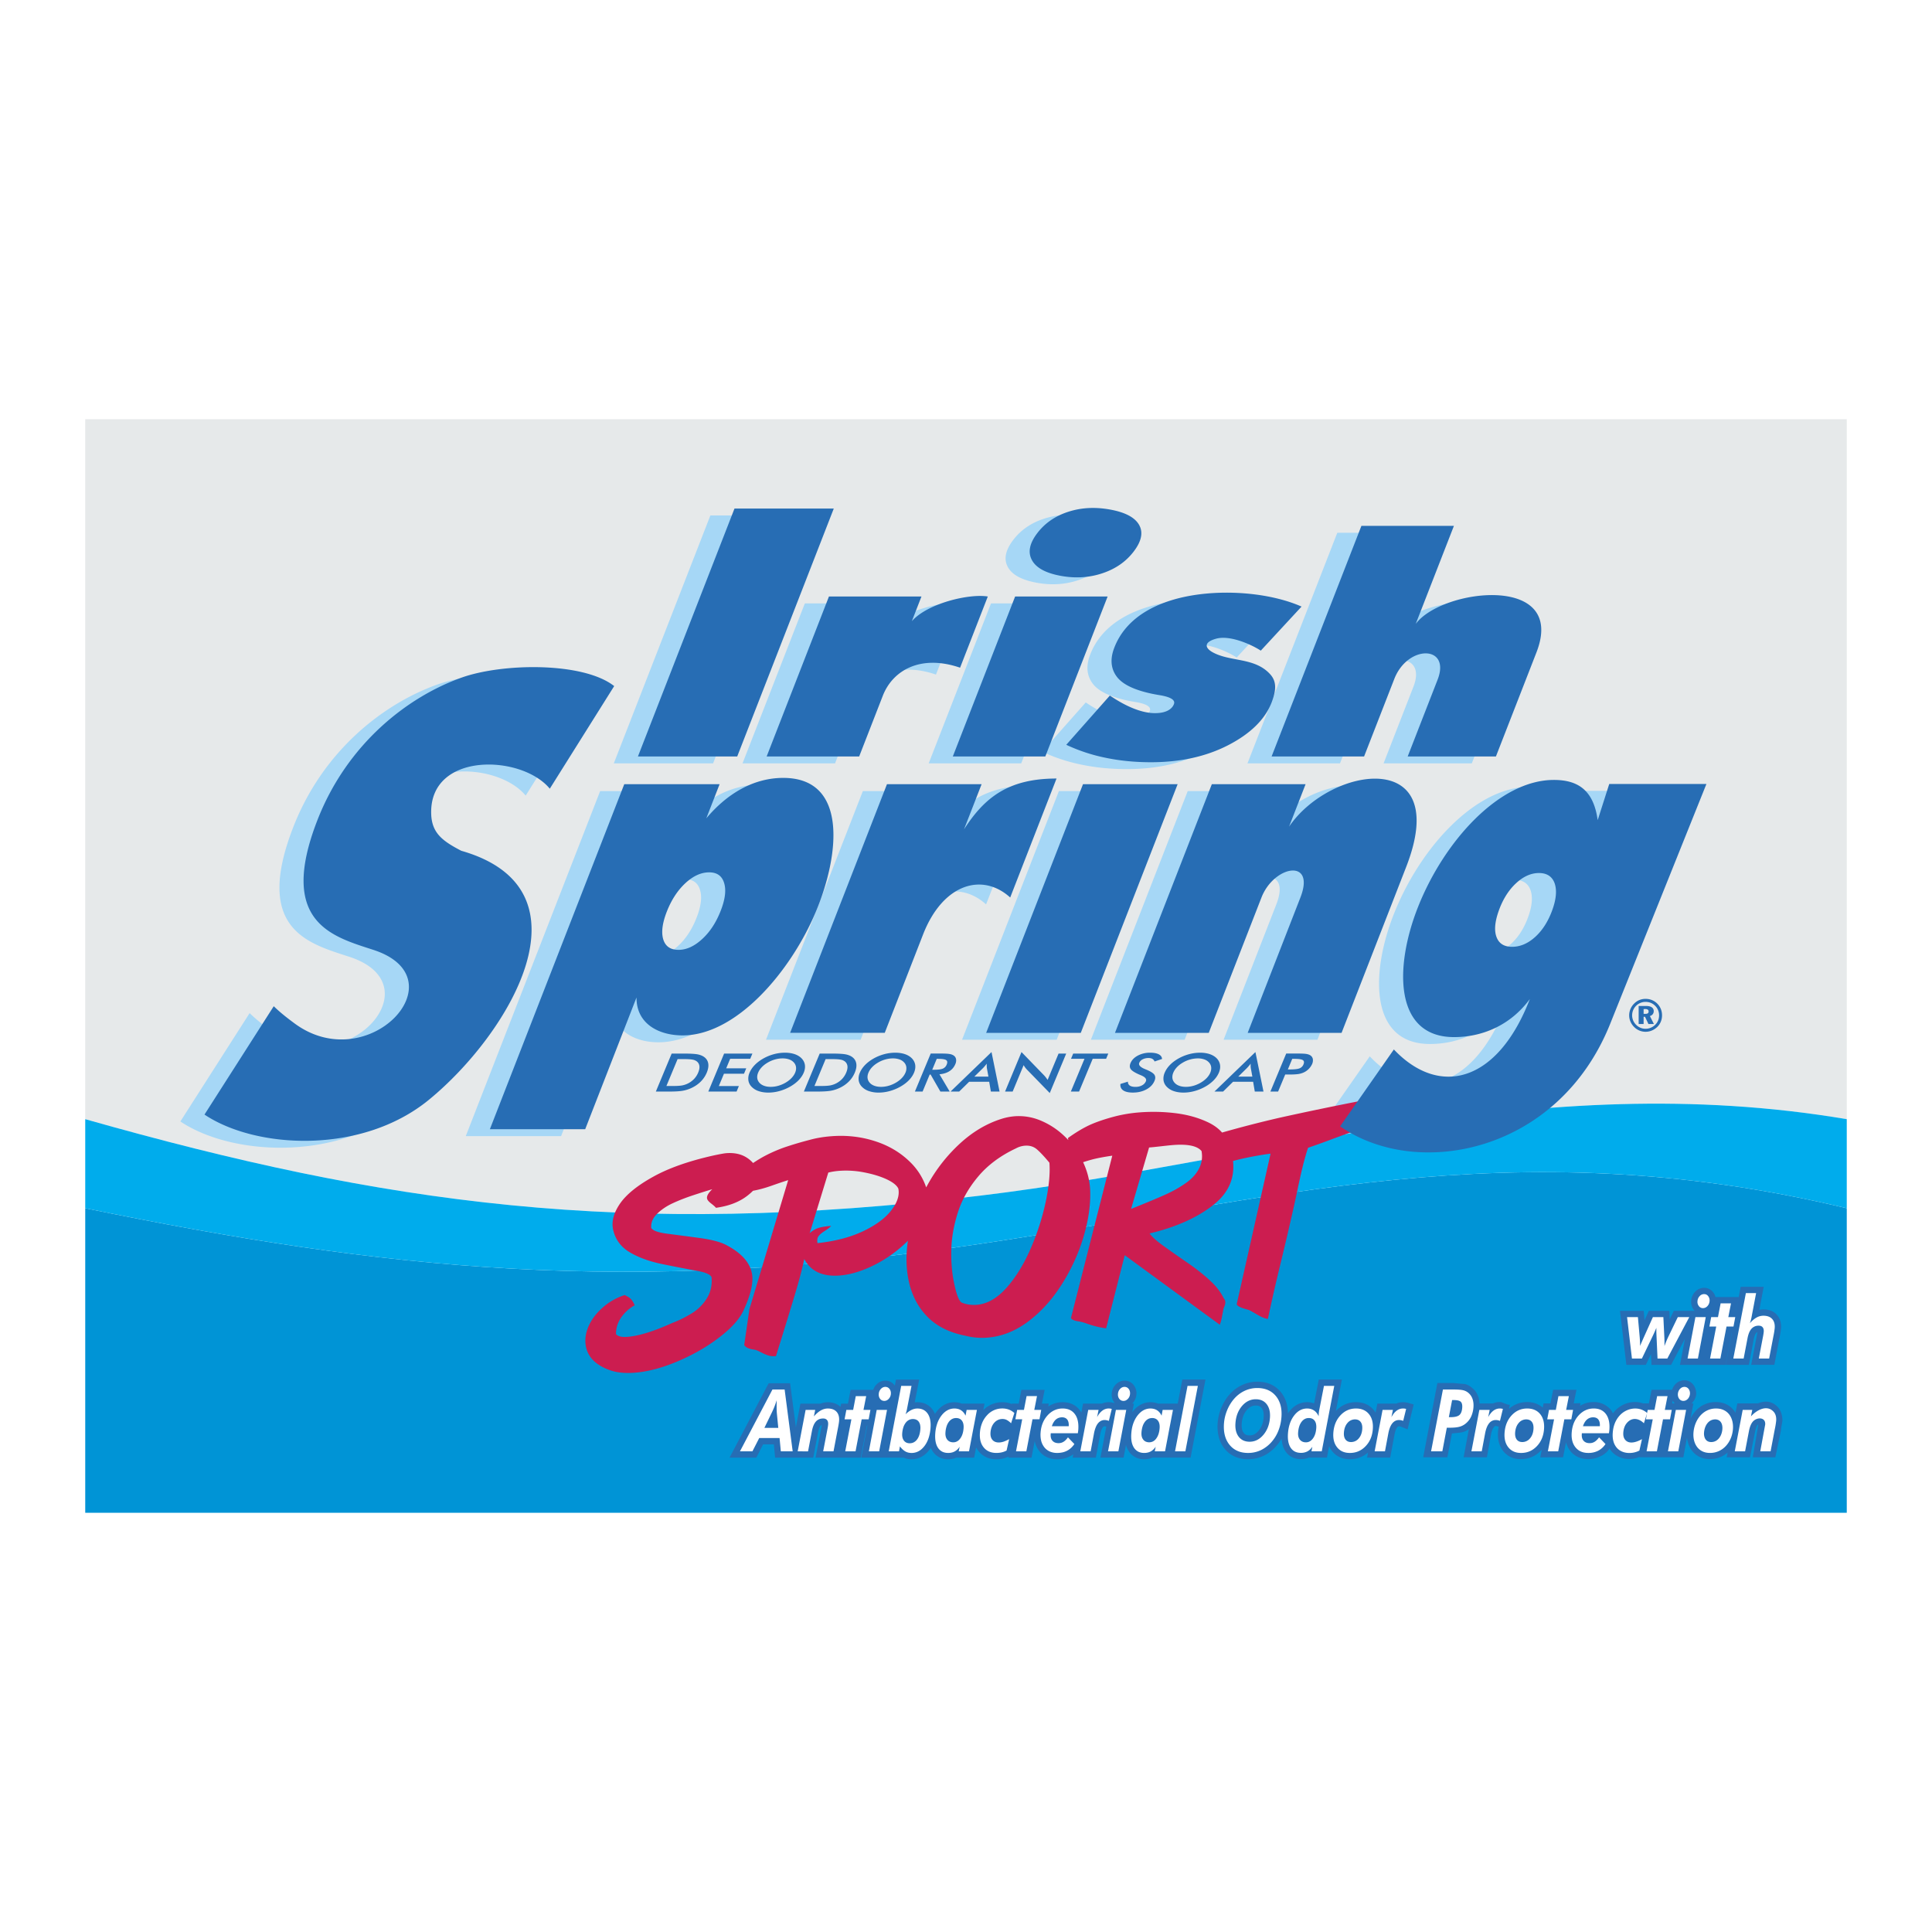 <svg xmlns="http://www.w3.org/2000/svg" width="2500" height="2500" viewBox="0 0 192.756 192.756"><path fill-rule="evenodd" clip-rule="evenodd" fill="#fff" d="M0 0h192.756v192.756H0V0z"/><path d="M184.252 120.546v30.387H8.504v-30.387c29.749 6.091 53.989 8.791 89.246 3.561 28.521-4.23 52.869-11.62 86.502-3.561z" fill-rule="evenodd" clip-rule="evenodd" fill="#0094d6"/><path d="M8.504 41.823h175.748v69.837c-30.967-5.229-57.875 4.177-86.502 7.636-35.435 4.281-59.498.796-89.246-7.636V41.823z" fill-rule="evenodd" clip-rule="evenodd" fill="#e6e9ea"/><path d="M76.424 103.734l9.662-24.806h9.442l-1.753 4.502c2.054-3.194 4.438-5.068 9.231-5.068l-4.625 11.87c-2.777-2.521-6.718-1.382-8.693 3.69l-3.822 9.812h-9.442zM58.872 69.137c-3.096-2.428-11.156-2.301-15.247-.838-5.427 1.942-11.412 6.638-14.361 14.21-3.986 10.234 1.505 11.618 5.59 12.95 8.723 2.844-.531 12.81-7.914 7.304-.657-.49-1.356-1.022-2.034-1.685l-6.91 10.81c5.127 3.437 15.674 4.015 22.377-1.464 7.932-6.482 16.777-20.986 3.242-24.854-1.851-.966-2.944-1.75-3.001-3.687-.183-6.21 9.012-5.933 11.833-2.505l6.425-10.241zm65.589 7.024l8.963-23.009h9.229l-3.811 9.787c2.58-3.526 15.121-5.063 12.041 2.848l-4.041 10.375h-8.801l2.984-7.667c1.34-3.437-2.975-3.529-4.324-.063l-3.01 7.73h-9.23v-.001zm-63.221 0l9.634-24.735h9.906l-9.634 24.735H61.24zm12.842 0l6.217-15.96h9.23l-.96 2.464c1.545-1.773 5.694-2.771 7.579-2.464l-2.767 7.102c-3.949-1.355-6.724.268-7.71 2.8l-2.359 6.058h-9.23zm36.635-20.467c-.773 1.021-1.816 1.75-3.139 2.189-1.316.442-2.715.524-4.182.25-1.48-.276-2.434-.798-2.846-1.567-.42-.771-.242-1.662.523-2.673.766-1.012 1.799-1.726 3.107-2.147 1.303-.423 2.711-.493 4.215-.212 1.49.278 2.439.789 2.854 1.531.413.744.235 1.618-.532 2.629zM92.656 76.161l6.217-15.96h9.229l-6.215 15.96h-9.231zm11.319-1.165l4.352-4.914c.842.573 1.643 1.009 2.412 1.309.768.299 1.461.446 2.084.446.508 0 .922-.079 1.246-.236.326-.163.545-.384.652-.672.146-.399-.311-.693-1.375-.878-.355-.058-.635-.11-.834-.152-1.727-.368-2.871-.914-3.449-1.639-.576-.725-.764-1.682-.326-2.869 1.211-3.28 4.639-4.916 8.547-5.409 3.445-.435 7.4 0 10.168 1.224l-4.07 4.396c-.816-.547-3.033-1.591-4.459-1.192-1.307.365-1.057.947-.373 1.334 1.77 1.005 4.23.493 5.781 2.225.641.714.59 1.566.166 2.717-.66 1.786-2.203 3.238-4.395 4.361-2.197 1.126-4.754 1.687-7.674 1.687-1.594 0-3.096-.147-4.508-.441a17.26 17.26 0 0 1-3.945-1.297zm-57.504 38.352l13.406-34.419h9.513l-1.326 3.404c2.078-2.471 4.716-4.033 7.675-4.033 6.484 0 5.622 7.708 3.25 13.36-2.502 5.964-7.921 12.33-13.289 12.33-2.387 0-4.623-1.163-4.598-3.784l-5.12 13.144h-9.511v-.002zm18.818-17.894c.784 0 1.564-.349 2.337-1.055.78-.707 1.397-1.639 1.855-2.798.459-1.159.581-2.092.362-2.808-.211-.715-.712-1.072-1.496-1.072-.805 0-1.588.357-2.365 1.072-.77.715-1.386 1.648-1.845 2.808-.458 1.159-.581 2.092-.373 2.798.216.706.72 1.055 1.525 1.055zm81.856-3.956c-.404 1.113-.492 2.007-.248 2.663.238.656.758.989 1.557.989.814 0 1.592-.333 2.312-.989.721-.656 1.291-1.55 1.695-2.663.398-1.094.479-1.988.242-2.682-.248-.685-.771-1.027-1.572-1.027-.785 0-1.551.342-2.279 1.018s-1.301 1.578-1.707 2.691zm3.084 8.862c-1.996 2.708-4.857 3.799-7.566 3.799-5.969 0-5.967-6.969-3.598-12.964 2.609-6.605 8.133-12.694 13.557-12.694 2.389 0 3.963 1.002 4.375 4.012l1.154-3.61h9.693l-9.623 23.983c-5.215 12.903-19.297 15.502-26.922 10.176l5.361-7.67c4.535 4.788 10.348 3.321 13.569-5.032zm-41.391 3.374l9.662-24.806h9.354l-1.65 4.234c4.182-6.135 16.33-7.902 11.686 4.021l-6.447 16.551h-9.365l5.26-13.502c1.537-3.951-2.635-3.21-3.887 0l-5.258 13.502h-9.355zm-12.854 0l9.663-24.806h9.441l-9.662 24.806h-9.442z" fill-rule="evenodd" clip-rule="evenodd" fill="#a6d7f6"/><path d="M8.504 111.66c29.749 8.432 53.811 11.917 89.246 7.636 28.627-3.459 55.535-12.864 86.502-7.636v8.886c-33.633-8.059-57.98-.669-86.502 3.561-35.257 5.23-59.498 2.53-89.246-3.561v-8.886z" fill-rule="evenodd" clip-rule="evenodd" fill="#00acec"/><path d="M66.488 108.349h.69c.38 0 .673-.019.878-.056a2.217 2.217 0 0 0 1.195-.649 2.12 2.12 0 0 0 .409-.637c.101-.241.141-.453.121-.636a.687.687 0 0 0-.238-.457.958.958 0 0 0-.433-.191c-.183-.038-.488-.057-.911-.057h-.594l-1.117 2.683zm-1.054.557l1.579-3.792h1.108c.721 0 1.217.027 1.488.081.271.055.49.146.658.273a.976.976 0 0 1 .396.646c.042.263-.008.562-.147.897-.141.338-.34.636-.599.896-.259.26-.57.474-.933.643a3.513 3.513 0 0 1-.868.274c-.305.054-.755.081-1.352.081h-1.33v.001zm5.234 0l1.578-3.792h2.822l-.218.523h-2l-.396.95h2l-.225.541h-2l-.51 1.226h2l-.229.552h-2.822zm8.665-1.888c.079-.191.108-.373.086-.547a.825.825 0 0 0-.21-.46 1.103 1.103 0 0 0-.464-.308c-.195-.071-.416-.107-.665-.107s-.5.035-.754.106c-.253.07-.496.173-.727.309-.229.133-.428.285-.592.458s-.286.355-.366.549c-.08.191-.109.373-.089.545.021.17.092.323.21.457.118.136.275.238.469.309.194.071.416.106.667.106.246 0 .495-.035.747-.106.251-.07.494-.173.727-.309.231-.134.428-.287.593-.459.165-.172.288-.353.368-.543zm.856 0c-.112.27-.285.523-.52.764-.235.24-.521.454-.857.643a4.745 4.745 0 0 1-1.06.433c-.368.1-.732.15-1.092.15-.364 0-.689-.051-.978-.151a1.711 1.711 0 0 1-.696-.432 1.135 1.135 0 0 1-.32-.64 1.449 1.449 0 0 1 .119-.767c.113-.271.287-.527.52-.767.233-.24.518-.455.855-.646a4.604 4.604 0 0 1 1.056-.43 4.263 4.263 0 0 1 1.101-.147c.364 0 .688.05.973.147.285.099.517.242.696.43.179.191.284.409.319.648.034.243-.005.497-.116.765zm1.068 1.331h.69c.379 0 .672-.019.878-.056a2.217 2.217 0 0 0 1.195-.649 2.12 2.12 0 0 0 .409-.637c.101-.241.141-.453.121-.636a.688.688 0 0 0-.239-.457.958.958 0 0 0-.433-.191c-.184-.038-.489-.057-.911-.057h-.594l-1.116 2.683zm-1.054.557l1.579-3.792h1.108c.721 0 1.216.027 1.488.081.271.055.489.146.658.273a.98.98 0 0 1 .396.646c.042.263-.007.562-.147.897-.14.338-.34.636-.599.896-.259.26-.569.474-.933.643a3.513 3.513 0 0 1-.868.274c-.306.054-.756.081-1.352.081h-1.33v.001zm10.135-1.888a1.07 1.07 0 0 0 .087-.547.825.825 0 0 0-.21-.46 1.103 1.103 0 0 0-.464-.308 1.933 1.933 0 0 0-.665-.107c-.248 0-.5.035-.753.106-.253.07-.496.173-.727.309-.23.133-.429.285-.592.458a1.815 1.815 0 0 0-.367.549c-.08.191-.109.373-.089.545.021.17.092.323.21.457.118.136.274.238.469.309.194.071.416.106.667.106.247 0 .496-.035.747-.106.251-.07.494-.173.727-.309.232-.134.429-.287.594-.459.164-.172.286-.353.366-.543zm.856 0c-.112.27-.285.523-.519.764-.235.24-.521.454-.857.643a4.734 4.734 0 0 1-1.061.433c-.368.1-.732.15-1.092.15a2.96 2.96 0 0 1-.977-.151 1.711 1.711 0 0 1-.696-.432 1.142 1.142 0 0 1-.321-.64 1.449 1.449 0 0 1 .119-.767c.113-.271.287-.527.52-.767.233-.24.519-.455.855-.646a4.622 4.622 0 0 1 1.056-.43 4.257 4.257 0 0 1 1.101-.147c.365 0 .688.05.973.147.286.099.517.242.697.43.178.191.284.409.319.648.033.243-.005.497-.117.765zm1.813-.288h.149c.435 0 .739-.038.913-.114a.719.719 0 0 0 .383-.404c.087-.208.071-.355-.046-.441-.118-.085-.384-.128-.798-.128h-.148l-.453 1.087zm-.252.479l-.707 1.697h-.768l1.578-3.792h1.146c.335 0 .59.017.762.05a.959.959 0 0 1 .407.162c.119.092.19.211.215.355a.866.866 0 0 1-.071.477c-.126.303-.323.541-.59.713s-.6.275-.997.31l1.023 1.726h-.929l-.975-1.697h-.094v-.001zm4.454.207h1.408l-.158-.864a2.468 2.468 0 0 1-.012-.191 2.418 2.418 0 0 1 .002-.239 5.413 5.413 0 0 1-.362.43l-.878.864zm1.652 1.49l-.168-.978h-2l-.994.978h-.863l4.088-3.942.803 3.942h-.866zm1.414 0l1.641-3.942 2.246 2.317a3.483 3.483 0 0 1 .358.462l1.094-2.629h.762l-1.641 3.939-2.295-2.359a2.063 2.063 0 0 1-.311-.425l-1.096 2.637h-.758zm8.745-3.268l-1.361 3.269h-.82l1.361-3.269h-1.344l.217-.523h3.502l-.217.523h-1.338zm2.765 2.508l.75-.228a.418.418 0 0 0 .18.387c.129.089.324.134.58.134.244 0 .459-.052.646-.153a.824.824 0 0 0 .385-.408c.094-.223-.07-.422-.49-.597-.059-.025-.104-.045-.137-.056-.471-.204-.766-.389-.881-.554-.117-.164-.125-.367-.027-.604.129-.31.373-.56.732-.752a2.56 2.56 0 0 1 1.221-.287c.371 0 .662.054.867.161.207.108.314.264.328.466l-.746.248c-.051-.119-.127-.205-.225-.261s-.225-.083-.381-.083a1.25 1.25 0 0 0-.58.129.686.686 0 0 0-.34.348c-.096.229.102.44.592.637.037.016.064.028.086.036.428.173.701.342.82.507.117.165.125.371.021.617-.148.359-.418.645-.809.856-.391.211-.84.317-1.354.317-.432 0-.752-.074-.967-.224-.21-.146-.302-.359-.271-.636zm8.967-1.128c.08-.191.107-.373.088-.547a.833.833 0 0 0-.211-.46 1.1 1.1 0 0 0-.463-.308 1.935 1.935 0 0 0-.666-.107 3.01 3.01 0 0 0-1.481.415c-.229.133-.428.285-.592.458s-.285.355-.365.549a1.09 1.09 0 0 0-.09.545c.021.17.092.323.211.457.117.136.273.238.469.309.193.071.416.106.666.106.246 0 .496-.035.748-.106.25-.07.492-.173.727-.309.23-.134.428-.287.594-.459.164-.172.287-.353.365-.543zm.857 0c-.113.27-.285.523-.52.764a3.81 3.81 0 0 1-.857.643 4.696 4.696 0 0 1-1.061.433c-.367.1-.732.15-1.092.15-.363 0-.689-.051-.977-.151a1.722 1.722 0 0 1-.697-.432 1.147 1.147 0 0 1-.32-.64 1.469 1.469 0 0 1 .119-.767c.113-.271.287-.527.52-.767.232-.24.518-.455.855-.646a4.648 4.648 0 0 1 1.057-.43c.367-.098.734-.147 1.1-.147s.689.05.973.147c.285.099.518.242.697.43.178.191.283.409.318.648.036.243-.003.497-.115.765zm1.93.398h1.41l-.158-.864a2.397 2.397 0 0 1-.01-.43 5.702 5.702 0 0 1-.364.43l-.878.864zm1.652 1.49l-.166-.978h-2.002l-.994.978h-.863l4.088-3.942.805 3.942h-.868zm3.297-2.207h.211c.455 0 .775-.037.959-.111a.695.695 0 0 0 .391-.394c.084-.202.062-.345-.066-.427-.127-.083-.408-.125-.844-.125h-.211l-.44 1.057zm-.261.505l-.709 1.702h-.77l1.578-3.792h1.244c.367 0 .633.015.793.045.162.03.293.08.393.149a.556.556 0 0 1 .227.355.902.902 0 0 1-.072.494 1.7 1.7 0 0 1-.863.853c-.158.069-.33.119-.516.148a5.878 5.878 0 0 1-.832.044h-.473v.002zM163.984 100.674v.48h.176c.107 0 .189-.019.242-.058.053-.038.08-.097.08-.174 0-.086-.027-.149-.082-.189a.484.484 0 0 0-.27-.06h-.146v.001zm-.494-.309h.723c.254 0 .447.044.58.131a.438.438 0 0 1 .199.389.47.47 0 0 1-.102.306.524.524 0 0 1-.281.18l.4.794h-.545l-.338-.717h-.143v.717h-.494v-1.8h.001zm.694-.406a1.33 1.33 0 0 0-.938.377 1.339 1.339 0 0 0-.309 1.468c.064.158.16.301.285.428.129.132.273.232.438.303s.338.105.518.105a1.348 1.348 0 0 0 .952-.387c.129-.124.229-.267.295-.431.068-.162.102-.336.102-.521 0-.181-.033-.352-.098-.512s-.158-.303-.281-.427a1.365 1.365 0 0 0-.441-.303c-.166-.066-.34-.1-.523-.1zm-.002-.301a1.62 1.62 0 0 1 1.523 1.015c.078.197.117.406.117.627 0 .227-.041.439-.125.639a1.546 1.546 0 0 1-.359.525c-.16.153-.34.271-.539.354s-.404.123-.617.123a1.592 1.592 0 0 1-1.164-.499 1.664 1.664 0 0 1-.352-.53 1.558 1.558 0 0 1-.123-.611c0-.221.045-.434.131-.637.086-.204.209-.385.371-.543a1.563 1.563 0 0 1 1.137-.463z" fill-rule="evenodd" clip-rule="evenodd" fill="#276db4"/><path d="M61.161 122.632c-.157-.789.077-1.634.694-2.542.623-.904 1.712-1.796 3.275-2.665 1.556-.874 3.583-1.588 6.067-2.145.662-.141 1.08-.213 1.253-.227.801-.062 1.484.081 2.044.437.223.14.437.321.643.545.452-.305.887-.562 1.301-.776a15.131 15.131 0 0 1 1.831-.787 35.01 35.01 0 0 1 2.49-.74c.653-.183 1.38-.309 2.172-.37 1.511-.118 2.949.04 4.324.479 1.379.434 2.552 1.124 3.523 2.071a6.389 6.389 0 0 1 1.627 2.553l.131-.24a16.202 16.202 0 0 1 3.236-4.133c1.279-1.177 2.675-2.004 4.189-2.476a5.987 5.987 0 0 1 1.248-.245 5.6 5.6 0 0 1 2.525.389 7.656 7.656 0 0 1 2.256 1.403c.209.186.408.38.596.583-.012-.071-.023-.14-.037-.204.793-.567 1.529-1.009 2.205-1.317.68-.304 1.52-.591 2.523-.851a14.425 14.425 0 0 1 2.396-.389 18.04 18.04 0 0 1 3.531.069c1.176.14 2.23.421 3.176.85.656.293 1.17.657 1.545 1.091a114.57 114.57 0 0 1 5.754-1.482 316.914 316.914 0 0 1 8.404-1.741.774.774 0 0 1 .469.13c.168.096.398.19.699.285.156.189.324.383.492.581.174.193.318.383.439.571.123.182.195.339.221.47-1.193.363-2.174.671-2.936.927-.764.256-1.58.551-2.453.874a81.59 81.59 0 0 1-2.504.903c-.082.208-.219.662-.408 1.365-.193.704-.447 1.835-.771 3.395-.146.685-.361 1.646-.648 2.888a241.937 241.937 0 0 1-.707 3.001c-.182.762-.408 1.675-.658 2.747a168.049 168.049 0 0 0-.818 3.674c-.248-.011-.605-.15-1.068-.424-.459-.27-.732-.42-.811-.453-.213-.062-.41-.121-.592-.176a2.22 2.22 0 0 1-.445-.196c-.119-.074-.18-.147-.195-.226l3.377-15.012c-.893.123-1.699.265-2.43.42-.369.076-.809.18-1.318.313.184 1.724-.447 3.165-1.889 4.328-1.594 1.284-3.736 2.259-6.436 2.906.262.358.748.787 1.457 1.293s1.475 1.046 2.305 1.615c.83.57 1.568 1.147 2.217 1.741.654.593 1.125 1.2 1.418 1.822a.543.543 0 0 1 .15.288c.029.146.002.319-.084.528a1.735 1.735 0 0 0-.137.482c-.041.204-.084.43-.129.669-.051.24-.115.462-.191.669l-9.484-6.938-1.855 7.291c-.594-.062-1.309-.237-2.141-.542a4.729 4.729 0 0 0-.723-.165c-.359-.065-.576-.171-.646-.318l4.123-16.196c-.871.127-1.574.26-2.111.41-.238.064-.506.146-.799.242.27.574.461 1.155.578 1.742.074.378.115.738.127 1.082.051 1.417-.172 2.96-.668 4.631a19.047 19.047 0 0 1-2.184 4.759c-.957 1.505-2.072 2.733-3.346 3.688-1.277.955-2.629 1.488-4.064 1.6a6.696 6.696 0 0 1-2.18-.188c-1.623-.316-2.906-.964-3.843-1.943-.941-.974-1.554-2.19-1.842-3.639-.245-1.225-.264-2.525-.056-3.899a12.934 12.934 0 0 1-3.754 2.614c-1.091.497-2.105.783-3.049.856-1.704.133-2.885-.414-3.541-1.642-.201.954-.503 2.104-.905 3.448a679.625 679.625 0 0 1-1.919 6.238 2.007 2.007 0 0 1-.716-.052 4.075 4.075 0 0 1-.639-.26 12.083 12.083 0 0 0-.462-.226 1.514 1.514 0 0 0-.463-.126 2.117 2.117 0 0 1-.541-.154.822.822 0 0 1-.346-.288l.522-3.587 3.865-12.866c-.427.132-.978.317-1.656.557-.646.229-1.266.398-1.855.506a5.64 5.64 0 0 1-.631.545c-.798.599-1.818.982-3.062 1.153-.077-.098-.239-.242-.482-.43s-.38-.354-.407-.494c-.05-.248.126-.557.52-.932-.608.181-1.256.389-1.957.62-.696.231-1.36.489-1.987.779-.627.29-1.149.646-1.575 1.067s-.617.889-.57 1.406c.171.268.703.452 1.592.569.888.113 1.935.253 3.152.414 1.212.166 2.102.392 2.658.673 1.537.785 2.417 1.74 2.641 2.863.18.905-.114 2.168-.878 3.787-.405.837-1.204 1.711-2.403 2.626-1.193.914-2.565 1.704-4.108 2.36-1.543.656-2.976 1.039-4.29 1.142-1.015.079-1.867-.013-2.563-.277-1.334-.491-2.107-1.268-2.317-2.323-.128-.644-.045-1.314.254-2.012.3-.691.776-1.324 1.43-1.896a6.074 6.074 0 0 1 2.18-1.236c.29.134.495.262.612.385.123.123.252.334.389.634a3.97 3.97 0 0 0-1.341 1.206 2.865 2.865 0 0 0-.526 1.674c.194.226.572.314 1.14.27 1.136-.088 2.631-.549 4.478-1.387a11.168 11.168 0 0 0 2.088-1.053 4.522 4.522 0 0 0 1.409-1.486c.349-.598.488-1.272.422-2.015-.107-.282-.609-.499-1.512-.659-.903-.161-2.016-.375-3.354-.648-1.332-.271-2.436-.672-3.325-1.207-.886-.535-1.434-1.299-1.642-2.291zm53.484-8.147l-1.797 6.131c1.66-.666 2.838-1.161 3.547-1.487.703-.324 1.35-.694 1.936-1.109.588-.415 1.018-.891 1.297-1.434.279-.538.363-1.12.25-1.746-.422-.513-1.369-.715-2.834-.601-.248.02-.637.06-1.172.121-.53.061-.938.103-1.227.125zm-13.29.092c-1.559.735-2.809 1.669-3.758 2.8-.955 1.132-1.631 2.336-2.037 3.611-.404 1.281-.619 2.503-.647 3.681-.029 1.172.056 2.243.249 3.211.256 1.288.529 1.985.824 2.096.458.176.945.246 1.458.206 1.039-.081 2.025-.641 2.953-1.672.922-1.035 1.727-2.327 2.41-3.886a24.544 24.544 0 0 0 1.518-4.682c.332-1.565.457-2.878.375-3.939-.502-.605-.92-1.05-1.244-1.329-.328-.284-.729-.405-1.205-.368a2.268 2.268 0 0 0-.896.271zm-18.715 2.411c-.294.953-.674 2.202-1.15 3.744-.47 1.547-.708 2.312-.711 2.303.29-.254.584-.429.88-.521.29-.096.714-.163 1.267-.206-.122.143-.334.311-.637.502-.307.191-.513.374-.634.541-.116.167-.149.391-.092.676 1.725-.184 3.224-.57 4.492-1.161 1.271-.596 2.221-1.284 2.842-2.075.621-.786.866-1.523.73-2.201-.146-.323-.533-.633-1.158-.928-.624-.291-1.37-.519-2.233-.688a9.262 9.262 0 0 0-2.499-.159c-.389.03-.754.087-1.097.173z" fill-rule="evenodd" clip-rule="evenodd" fill="#cc1d50"/><path d="M78.83 103.048l9.662-24.807h9.442l-1.753 4.502c2.054-3.195 4.439-5.069 9.23-5.069l-4.623 11.87c-2.777-2.521-6.718-1.381-8.694 3.69l-3.822 9.812H78.83v.002zM61.278 68.45c-3.096-2.428-11.156-2.302-15.247-.838-5.427 1.941-11.412 6.638-14.361 14.208-3.986 10.235 1.505 11.619 5.59 12.951 8.723 2.844-.531 12.81-7.914 7.304-.657-.489-1.356-1.021-2.034-1.685a65126.81 65126.81 0 0 1-6.91 10.811c5.126 3.436 15.673 4.014 22.377-1.465 7.932-6.482 16.777-20.985 3.242-24.854-1.851-.966-2.944-1.751-3.001-3.687-.183-6.21 9.012-5.933 11.833-2.506l6.425-10.239zm65.589 7.024l8.961-23.01h9.23l-3.812 9.787c2.582-3.526 15.123-5.063 12.043 2.848l-4.041 10.375h-8.803l2.986-7.667c1.338-3.436-2.975-3.529-4.324-.063l-3.012 7.73h-9.228zm-63.221 0l9.634-24.735h9.906l-9.634 24.735h-9.906zm12.842 0l6.216-15.961h9.23l-.96 2.464c1.545-1.772 5.695-2.771 7.579-2.464l-2.766 7.103c-3.949-1.355-6.724.268-7.71 2.8l-2.359 6.059h-9.23v-.001zm36.635-20.467c-.773 1.021-1.816 1.75-3.141 2.189-1.316.441-2.715.524-4.182.25-1.479-.276-2.432-.798-2.846-1.567-.42-.771-.242-1.662.525-2.673.766-1.011 1.799-1.726 3.107-2.147 1.303-.423 2.711-.493 4.215-.212 1.49.278 2.439.789 2.852 1.531.415.743.236 1.617-.53 2.629zM95.062 75.474l6.217-15.961h9.229l-6.217 15.961h-9.229zm11.319-1.165l4.35-4.914c.842.573 1.645 1.009 2.412 1.309s1.461.447 2.086.447c.508 0 .92-.079 1.246-.237.326-.163.545-.383.65-.672.148-.399-.311-.693-1.373-.877a20.141 20.141 0 0 1-.836-.153c-1.725-.367-2.869-.914-3.447-1.639s-.766-1.681-.326-2.869c1.209-3.28 4.639-4.916 8.545-5.409 3.447-.436 7.4 0 10.168 1.224l-4.068 4.396c-.818-.546-3.033-1.59-4.461-1.191-1.305.365-1.055.946-.373 1.334 1.771 1.005 4.23.493 5.783 2.225.641.714.59 1.566.164 2.717-.658 1.787-2.201 3.238-4.393 4.361-2.197 1.126-4.754 1.687-7.676 1.687-1.594 0-3.094-.147-4.508-.441a17.294 17.294 0 0 1-3.943-1.298zM48.876 112.66l13.406-34.419h9.512l-1.326 3.403c2.078-2.471 4.717-4.033 7.676-4.033 6.484 0 5.622 7.708 3.25 13.36-2.502 5.963-7.921 12.331-13.289 12.331-2.388 0-4.623-1.163-4.599-3.785l-5.12 13.144h-9.51v-.001zm18.819-17.893c.783 0 1.564-.349 2.337-1.055.78-.707 1.396-1.639 1.855-2.799.459-1.159.581-2.092.362-2.807-.211-.715-.712-1.072-1.496-1.072-.805 0-1.588.357-2.365 1.072-.77.715-1.386 1.648-1.845 2.807-.459 1.16-.581 2.092-.373 2.799.216.706.72 1.055 1.525 1.055zm81.856-3.956c-.404 1.113-.492 2.007-.248 2.663.236.656.756.989 1.557.989.814 0 1.59-.333 2.312-.989.721-.656 1.291-1.55 1.695-2.663.398-1.094.479-1.987.24-2.682-.248-.685-.771-1.027-1.57-1.027-.785 0-1.551.342-2.279 1.018-.729.675-1.303 1.578-1.707 2.691zm3.082 8.862c-1.994 2.708-4.855 3.799-7.564 3.799-5.969 0-5.969-6.968-3.6-12.964 2.611-6.605 8.135-12.694 13.557-12.694 2.391 0 3.963 1.002 4.375 4.012l1.154-3.61h9.695l-9.623 23.983c-5.215 12.903-19.299 15.502-26.924 10.177l5.363-7.671c4.536 4.787 10.346 3.32 13.567-5.032zm-41.391 3.375l9.662-24.807h9.354l-1.648 4.234c4.18-6.135 16.328-7.902 11.684 4.021l-6.445 16.552h-9.367l5.26-13.503c1.539-3.951-2.635-3.21-3.885 0l-5.26 13.503h-9.355zm-12.853 0l9.662-24.807h9.441l-9.662 24.807h-9.441z" fill-rule="evenodd" clip-rule="evenodd" fill="#276db4"/><path d="M162.197 135.614l-.488-4.132-.084-.702h2.367l.051.575.033.374.26-.575.166-.374h2.051l.029.6.012.239.232-.482.172-.356h2.076a1.304 1.304 0 0 1-.068-.08h-.002a1.26 1.26 0 0 1-.229-.451 1.368 1.368 0 0 1-.045-.483c.014-.164.051-.322.117-.473.062-.148.152-.285.268-.406.119-.128.256-.227.406-.294v.001c.158-.072.326-.109.496-.109a1.124 1.124 0 0 1 .906.449v-.001c.104.131.178.279.223.444l.008.031h2.315l-.148.748-.123.624h.01l.361-1.885.1-.512H175.965l-.141.745-.295 1.555a2 2 0 0 1 .406-.043c.572 0 1.02.179 1.344.534v.003c.166.185.283.401.352.649.061.225.082.469.061.731a11.76 11.76 0 0 1-.133.824v.002l-.018.093-.002-.001-.414 2.18-.098.514h-2.309l.143-.747.438-2.293c.021-.119.016-.083.02-.106s.008-.048.012-.084c.002-.005.002-.018.004-.032l-.025.01a.302.302 0 0 0-.094.069l.002.002a.738.738 0 0 0-.125.21c-.049.118-.09.263-.123.434l-.387 2.026-.098.512h-2.311l.145-.747.469-2.446h-.012l-.514 2.682-.098.512h-4.553l.143-.744.352-1.856-1.203 2.267-.178.334h-1.956l-.027-.603-.021-.468-.342.711-.172.359H162.261l-.064-.558zm-1.07 5.146a3.198 3.198 0 0 0-.205.25 2.513 2.513 0 0 0-.172-.303l-.023-.035-.027-.031a2.193 2.193 0 0 0-1.695-.758c-.508 0-.967.129-1.371.385l.053-.276-.676.024c.023-.121.271-1.355.271-1.355h-2.325l-.271 1.358h-.684l-.08.418c-.428-.37-.961-.554-1.574-.554-.68 0-1.309.24-1.801.683l.094-.399-.291-.054-.582-.229h-.18c-.234 0-.439.055-.635.14l-.361-.004h-.986a3.627 3.627 0 0 0-.072-.536l-.012-.056-.021-.054c-.104-.262-.244-.579-.533-.818-.254-.245-.531-.41-.832-.47-.008.003-1.166-.104-1.166-.104h-1.561l-1.416 7.409.758.006h1.652s.393-2.042.457-2.381c.123-.011.863-.083.977-.109.307-.068.539-.187.715-.339l-.525 2.82.754.009h1.568l.412-2.299c.061-.304.156-.548.277-.699.1-.126.164-.126.188-.126.014 0 .02-.01.219.046l.086.021a3.527 3.527 0 0 0-.072.533c-.055.719.113 1.366.486 1.865.436.561 1.029.84 1.771.84.82 0 1.529-.307 2.053-.888l.047-.049c-.08.439-.141.763-.141.763l.758-.007h1.512l.299-1.5c.082.311.217.594.402.841.43.553 1.055.84 1.816.84.428 0 .844-.099 1.23-.292.348-.148.648-.404.891-.77.057.094.119.187.189.275.643.751 1.756.971 2.725.595l.76.011h1.564v-.006l.562.006h1.564l.365-1.965c.072.604.297 1.114.656 1.489.412.429.975.656 1.625.656.674 0 1.285-.237 1.771-.648l-.092.466 2.322.002.508-2.543c.07-.315.139-.56.236-.681.018-.02.055-.021.088-.032l-.553 3.256h2.252l.564-2.713.004-.09v-.04l.127-.72.01-.1c0-.515-.141-.964-.41-1.299-.342-.39-.762-.586-1.232-.592a2.03 2.03 0 0 0-.785.169l-.602.006h-1.467l-.184.934a2.198 2.198 0 0 0-.277-.376c-.418-.453-1.004-.693-1.693-.693-.5 0-.973.131-1.443.4a3.113 3.113 0 0 0-1.066 1.234l.277-1.49-.184-.002c.248-.234.414-.557.459-.873l.006-.045v-.044c0-.772-.504-1.354-1.172-1.354-.572 0-1.043.378-1.23.95H164.78l-.271 1.358h-.58c-.923-.327-2.04-.068-2.802.743zm5.764-1.028c.043.084.098.164.162.237l.043.049h-.264c.008-.033.029-.142.059-.286zm-49.387.305l.359-1.883.098-.514h2.31l-.143.744-.623 3.264-.623 3.264-.098.514H114.972a1.664 1.664 0 0 1-.318.107 1.866 1.866 0 0 1-.24.041h-.002c-.086.01-.166.016-.244.016h-.006a1.929 1.929 0 0 1-.875-.198 1.651 1.651 0 0 1-.375-.257 1.785 1.785 0 0 1-.295-.344l.002-.001a2.069 2.069 0 0 1-.279-.626l-.143.748-.098.514h-2.308l.141-.744.391-2.066.053-.278-.002-.001-.006-.003-.029-.01v.002l-.021-.007v-.001a.094.094 0 0 0-.016-.003l-.012-.003a.231.231 0 0 0-.021-.004v-.001l-.02-.001c-.02-.002.02.003-.016.001l-.018-.002h-.004a.193.193 0 0 0-.129.044.325.325 0 0 0-.055.056l.002.002a.492.492 0 0 0-.068.1 1.297 1.297 0 0 0-.072.157l.002.001c-.027.067-.051.14-.07.216v.002a3.097 3.097 0 0 0-.062.267v.003l-.166.881-.164.88-.096.514h-2.311l.064-.342a1.408 1.408 0 0 1-.057.042v.002a2.475 2.475 0 0 1-.277.167h-.002a2.432 2.432 0 0 1-.301.133v-.002a2.787 2.787 0 0 1-.309.09v.001a3.044 3.044 0 0 1-.66.074h-.006a2.454 2.454 0 0 1-.977-.192l-.002.001a2.095 2.095 0 0 1-.43-.252 2.16 2.16 0 0 1-.355-.348l-.002-.003a2.193 2.193 0 0 1-.266-.418 2.264 2.264 0 0 1-.209-.617l-.221 1.154-.098.511H100.602l.02-.104c-.02.01-.039.02-.059.028a2.536 2.536 0 0 1-.156.062v.001c-.049.02-.102.037-.156.054l-.006.003a2.467 2.467 0 0 1-.324.075v.001h-.002a4.073 4.073 0 0 1-.33.039 3.855 3.855 0 0 1-.172.004h-.006a2.443 2.443 0 0 1-.977-.19 2.053 2.053 0 0 1-.782-.595 2.256 2.256 0 0 1-.264-.406l-.098.517-.1.511H95.407a1.677 1.677 0 0 1-.319.107v-.002c-.082.02-.162.034-.239.043h-.003a2.08 2.08 0 0 1-.697-.031v-.001a1.697 1.697 0 0 1-.803-.407 1.82 1.82 0 0 1-.475-.691 3.424 3.424 0 0 1-.151.215l-.001-.001a2.642 2.642 0 0 1-.362.389 2.086 2.086 0 0 1-.91.481 2.204 2.204 0 0 1-.515.062c-.079 0-.158-.006-.238-.016h-.002a1.85 1.85 0 0 1-.235-.043 1.901 1.901 0 0 1-.228-.076l-.069-.029h-4.232l.141-.744.391-2.066.073-.382h-.043l-.208 1.085-.306 1.597-.098.511H81.37l.143-.747.221-1.151.22-1.152.006-.035v-.002c.013-.08.007-.038.011-.059-.001.004-.001-.004.005-.046l.011-.067-.025.01-.001-.002a.337.337 0 0 0-.046.025v.003a.26.26 0 0 0-.046.041l.001.001a.572.572 0 0 0-.059.078.956.956 0 0 0-.066.132 1.86 1.86 0 0 0-.064.188 3.052 3.052 0 0 0-.059.243v.003l-.193 1.013-.193 1.014-.098.511H77.334l-.054-.572-.062-.663-.008-.092h-1.073l-.164.32-.339.663-.176.344h-2.67l.484-.921 1.62-3.083 1.62-3.083.176-.336h2.144l.071.548.402 3.082.1.766.354-1.852.098-.51h2.008a1.943 1.943 0 0 1 .462-.12h.002a1.926 1.926 0 0 1 .628.01c.125.021.245.052.357.093.122.046.231.102.329.167l.003.002c.079.053.15.109.213.17l.061-.322h.68l.034-.176.132-.687.098-.511H87.12a1.504 1.504 0 0 1 .161-.332c.044-.065.093-.129.149-.187l.002-.003h.001l.001-.002a1.207 1.207 0 0 1 .4-.29c.082-.037.164-.064.246-.082h.002a1.158 1.158 0 0 1 .503 0l.005.002a1.134 1.134 0 0 1 .473.234l.001-.002c.059.05.118.113.176.188.013.017.026.033.038.051l.017-.088.098-.514H91.706l-.147.749-.223 1.14-.076.387.039-.005h.002a1.87 1.87 0 0 1 .22-.014h.005c.325.001.618.066.878.195.136.067.262.152.376.255.114.102.214.216.299.341.077.113.145.239.201.377.051-.078.104-.154.162-.229v-.002c.114-.146.235-.276.364-.39.133-.117.276-.217.427-.298a2.06 2.06 0 0 1 1.724-.11h2.269l-.123.649a2.744 2.744 0 0 1 .818-.566 2.73 2.73 0 0 1 1.528-.185h.002c.074.013.146.028.215.047v.001c.062.016.131.04.207.067l.078.031.008-.045h.678l.035-.176.131-.687.098-.511h2.322l-.146.749-.123.624h.684l-.055.293a2.513 2.513 0 0 1 .891-.375 2.594 2.594 0 0 1 1.047-.01c.164.032.322.084.471.152.152.07.293.158.418.263v.001a2.088 2.088 0 0 1 .475.568l.072-.383.098-.51h1.9c.039-.019.08-.033.121-.048l.002-.003a1.673 1.673 0 0 1 .593-.087l.059.001c.027.002.004.002.068.008l.068.007.057.009.008.003c.014.002.037.008.059.013h.006l.049.011.047.012.131.035-.037-.045h.002a1.354 1.354 0 0 1-.272-.689 1.601 1.601 0 0 1 0-.24c.006-.074.02-.154.039-.238h.002a1.388 1.388 0 0 1 .748-.932c.082-.037.164-.064.246-.082h.002a1.158 1.158 0 0 1 .504 0l.002.002a1.084 1.084 0 0 1 .475.234l.002-.002c.059.05.117.112.174.187l.002-.001a1.386 1.386 0 0 1 .268.686h.002v.003a1.562 1.562 0 0 1-.039.475 1.406 1.406 0 0 1-.195.447l.002.002c-.039.06-.09.122-.148.187l-.002.002-.002.001-.043.045h.174l-.141.744-.021.111c.014-.019.027-.037.043-.056l.002-.002a2.86 2.86 0 0 1 .361-.39 2.35 2.35 0 0 1 .428-.298 2.07 2.07 0 0 1 1.516-.182c.07.019.141.043.209.072h1.978v-.001zm7.783.195a1.04 1.04 0 0 0-.465.104c-.152.074-.295.19-.43.347-.146.171-.26.363-.344.577a2.624 2.624 0 0 0-.158.753 2.01 2.01 0 0 0 .027.582v.002a.95.95 0 0 0 .162.358.612.612 0 0 0 .229.189.878.878 0 0 0 .365.067c.166 0 .32-.034.459-.104a1.37 1.37 0 0 0 .432-.354c.148-.175.266-.37.35-.585.084-.217.137-.468.158-.75a1.902 1.902 0 0 0-.029-.577.907.907 0 0 0-.158-.354.585.585 0 0 0-.227-.188.898.898 0 0 0-.371-.067zm11.959.713l.076-.398.098-.51h1.893a1.596 1.596 0 0 1 .66-.14l.123.002c.029.002.072.007.133.015h.006l.115.021.102.025.592.16-.145.594-.293 1.193-.17.699-.668-.262c-.02-.008-.039-.016-.059-.021h-.002a.325.325 0 0 0-.037-.011l-.012-.003a.585.585 0 0 0-.041-.007h-.033a.21.21 0 0 0-.096.02.286.286 0 0 0-.094.082 1.05 1.05 0 0 0-.139.26 2.812 2.812 0 0 0-.129.482v.003l-.33 1.761-.096.514h-2.31l.096-.502a2.732 2.732 0 0 1-.711.447 2.776 2.776 0 0 1-1.102.219c-.357 0-.684-.064-.977-.193a2.068 2.068 0 0 1-.779-.599 2.346 2.346 0 0 1-.311-.509l-.119.623-.098.514h-1.801a1.918 1.918 0 0 1-.303.099l.002.001a2.156 2.156 0 0 1-.494.056 1.96 1.96 0 0 1-.881-.194 1.706 1.706 0 0 1-.668-.602h-.004a2.293 2.293 0 0 1-.326-.854 3.046 3.046 0 0 1-.049-.402 4.15 4.15 0 0 1-.433.629 4.29 4.29 0 0 1-.607.606 3.776 3.776 0 0 1-.699.454h-.004a3.62 3.62 0 0 1-1.593.371c-.484 0-.922-.086-1.314-.257a2.72 2.72 0 0 1-1.029-.786 3.07 3.07 0 0 1-.59-1.184 4.298 4.298 0 0 1-.107-1.41 4.968 4.968 0 0 1 .687-2.145c.129-.218.273-.421.43-.608l.006-.005c.184-.216.381-.406.59-.568a3.63 3.63 0 0 1 .684-.421v-.001a3.581 3.581 0 0 1 1.551-.351c.996 0 1.775.343 2.342 1.026.277.336.475.726.592 1.168.08.304.121.627.125.969.041-.062.086-.123.131-.182.234-.303.498-.532.789-.689a2.07 2.07 0 0 1 .994-.249 1.9 1.9 0 0 1 .699.125l.367-1.874.1-.508h2.303l-.143.744-.457 2.396.01-.01a2.675 2.675 0 0 1 1.994-.873c.367 0 .697.063.994.191.309.134.574.335.791.603.065.083.125.168.178.256z" fill="#276db4"/><path d="M73.828 144.797l1.619-3.082 1.62-3.084H78.282l.402 3.084.402 3.082h-1.184l-.062-.663-.062-.663h-2.029l-.339.663-.34.663h-1.242zm88.992-9.256l-.488-4.132h1.082l.178 1.988c.012.14.02.283.027.43.008.146.012.298.014.454a32.36 32.36 0 0 1 .338-.783l.938-2.089h1.045l.098 1.992c.006.112.01.233.012.362.002.13.002.308.002.535a9.414 9.414 0 0 1 .43-1.028l.898-1.861h1.146l-2.191 4.132h-.977l-.102-2.271a9.356 9.356 0 0 1-.012-.792c-.117.271-.199.456-.246.559-.047.104-.086.184-.113.242l-1.086 2.262h-.993zm6.539-5.729a.794.794 0 0 1 .213-.496.59.59 0 0 1 .445-.203c.168 0 .307.067.41.205a.685.685 0 0 1 .137.494c-.014.193-.086.359-.213.496s-.273.204-.443.204a.497.497 0 0 1-.412-.203.68.68 0 0 1-.137-.497zm-.99 5.729l.783-4.132h1.031l-.783 4.132h-1.031zm2.244 0l.615-3.193h-.682l.178-.938h.678l.264-1.373h1.037l-.27 1.373h.693l-.176.938h-.695l-.613 3.193h-1.029zm2.319 0l1.254-6.527h1.02l-.463 2.438c-.025.127-.051.232-.076.319s-.055.171-.086.248c.229-.257.451-.447.67-.567a1.39 1.39 0 0 1 .684-.182c.387 0 .678.109.877.328.197.22.281.524.25.914a7.965 7.965 0 0 1-.119.751c-.008.041-.016.071-.018.092l-.418 2.187h-1.031l.441-2.305c.014-.082.025-.152.033-.213.01-.061.014-.11.018-.149.016-.193-.021-.344-.107-.451-.086-.106-.215-.16-.389-.16a.93.93 0 0 0-.725.305c-.184.205-.314.52-.396.946l-.387 2.027h-1.032v-.001zm.146 9.256l.791-4.131h.955c-.045.216-.088.432-.131.648.52-.594 1.57-1.224 2.264-.461.197.221.281.525.25.914a7.915 7.915 0 0 1-.139.843l-.416 2.187h-1.031l.492-2.667c.059-.759-.814-.759-1.223-.306-.182.204-.312.519-.395.945l-.387 2.027-1.03.001zm-1.867-4.271c1.203 0 1.77.948 1.684 2.063-.098 1.248-.963 2.371-2.291 2.371-1.176 0-1.729-.949-1.645-2.034.064-.827.457-1.627 1.111-2.062a2.038 2.038 0 0 1 1.141-.338zm-.078 1.087c-.713 0-1.072.676-1.121 1.305-.037.482.16.956.711.956.697 0 1.07-.654 1.117-1.276.039-.495-.143-.972-.707-.985zm-4.721 3.184l.783-4.131h1.029l-.781 4.131h-1.031zm.99-5.729c.025-.348.281-.698.658-.698.373 0 .574.36.547.698-.025.346-.283.7-.656.7-.377.001-.576-.358-.549-.7zm-3.123 5.729c.203-1.064.41-2.129.615-3.192h-.682l.178-.938h.678l.264-1.373h1.037l-.27 1.373h.691l-.174.938h-.697c-.203 1.063-.406 2.128-.611 3.192h-1.029zm-.269-2.796c-.477-.485-1.16-.631-1.672-.06-.223.246-.35.573-.381.977-.023.31.037.553.186.73.422.509 1.217.195 1.68-.068-.088.38-.174.761-.26 1.141-.711.377-1.748.35-2.285-.312-.297-.367-.422-.86-.373-1.481.053-.698.291-1.273.709-1.725.711-.761 1.932-.94 2.723-.225l-.327 1.023zm-6.186.993c-.004.031-.006.062-.008.092-.021.279.037.498.176.657.141.16.342.24.607.24a.93.93 0 0 0 .496-.137c.148-.092.297-.239.445-.44l.639.666a1.955 1.955 0 0 1-.727.666 2.118 2.118 0 0 1-.98.223c-.555 0-.98-.186-1.283-.558-.301-.373-.428-.867-.379-1.485.053-.693.287-1.265.703-1.716.418-.45.916-.676 1.496-.676.537 0 .943.188 1.221.564.275.376.389.896.338 1.559a7.28 7.28 0 0 1-.041.323c0 .008 0 .015-.002.021l-2.701.001zm.108-.698h1.684c.02-.285-.027-.503-.141-.659-.115-.153-.289-.23-.52-.23a.914.914 0 0 0-.623.223c-.17.148-.305.371-.4.666zm-3.5 2.501c.205-1.064.41-2.129.617-3.192h-.682l.178-.938h.678c.088-.458.176-.916.262-1.373h1.039l-.27 1.373h.691c-.059.312-.115.625-.174.938h-.697c-.203 1.063-.406 2.128-.611 3.192h-1.031zm-2.069-4.271c.562 0 .996.187 1.301.56s.432.875.383 1.504c-.053.688-.293 1.256-.721 1.701-.428.447-.951.67-1.568.67-.547 0-.969-.186-1.268-.557s-.426-.862-.377-1.478c.053-.702.293-1.278.713-1.727.424-.449.936-.673 1.537-.673zm-.076 1.087a.964.964 0 0 0-.766.359c-.207.239-.324.556-.355.945-.021.295.029.527.154.699.129.171.312.257.555.257a.982.982 0 0 0 .764-.354c.207-.235.326-.543.355-.923.023-.308-.025-.548-.15-.719-.123-.171-.311-.259-.557-.264zm-5.484 3.184l.791-4.131h1.031c-.049.241-.1.482-.148.725.15-.285.324-.5.518-.646.195-.146.406-.219.633-.219.062 0 .119.003.17.01.051.008.1.019.146.032l-.293 1.192a1.338 1.338 0 0 0-.211-.063.995.995 0 0 0-.201-.021.83.83 0 0 0-.68.34c-.18.226-.311.566-.395 1.021l-.33 1.761-1.031-.001zm-2.901 0h-1.123l1.182-6.166h1.029c.502 0 .855.031 1.061.093.203.062.379.167.525.312.162.158.281.354.354.588s.098.496.076.785a2.71 2.71 0 0 1-.229.919 1.953 1.953 0 0 1-.523.681c-.182.155-.391.267-.627.334s-.578.101-1.021.101h-.256c-.151.784-.299 1.568-.448 2.353zm.649-3.406h.172c.422 0 .715-.071.879-.212.162-.14.256-.38.283-.72.021-.287-.027-.487-.143-.603-.119-.115-.363-.173-.738-.173h-.127l-.326 1.708zm-7.403 3.406l.791-4.131h1.031c-.049.241-.1.482-.148.725.15-.285.324-.5.518-.646.195-.146.406-.219.633-.219.062 0 .119.003.17.01.051.008.1.019.146.032l-.293 1.192a1.278 1.278 0 0 0-.211-.063.995.995 0 0 0-.201-.021c-.273 0-.5.113-.68.34-.18.226-.311.566-.395 1.021l-.33 1.761-1.031-.001zm-1.867-4.271c.562 0 .994.187 1.299.56.307.373.434.875.385 1.504-.053.688-.293 1.256-.723 1.701-.428.447-.949.67-1.568.67-.545 0-.969-.186-1.266-.557-.301-.371-.426-.862-.379-1.478.055-.702.293-1.278.715-1.727.424-.449.936-.673 1.537-.673zm-.078 1.087a.967.967 0 0 0-.766.359c-.207.239-.324.556-.354.945-.023.295.027.527.154.699.127.171.312.257.555.257a.982.982 0 0 0 .764-.354c.207-.235.324-.543.355-.923.023-.308-.027-.548-.152-.719-.122-.171-.308-.259-.556-.264zm-3.33 3.184h-1.027c.029-.152.059-.306.086-.459a1.331 1.331 0 0 1-.482.461 1.364 1.364 0 0 1-.654.153c-.459 0-.801-.171-1.027-.513-.225-.344-.314-.825-.266-1.445.055-.722.262-1.313.619-1.775.357-.461.787-.692 1.287-.692.266 0 .494.064.688.194.195.129.348.32.463.576.002-.036.006-.087.008-.149l.006-.137.016-.142c.006-.048.014-.1.023-.153l.48-2.446h1.027c-.417 2.175-.833 4.351-1.247 6.527zm-.551-2.296c.025-.323-.027-.573-.158-.753s-.326-.271-.586-.271c-.293 0-.535.128-.727.386-.191.257-.305.609-.338 1.055-.023.301.035.539.176.716s.342.267.607.267c.273 0 .506-.129.693-.385.191-.254.302-.593.333-1.015zm-6.793 2.46c-.799 0-1.418-.271-1.857-.81s-.623-1.257-.555-2.151c.035-.438.137-.864.305-1.279.168-.416.391-.788.666-1.117.309-.362.664-.64 1.066-.831a2.94 2.94 0 0 1 1.281-.289c.799 0 1.418.267 1.857.798.439.532.625 1.237.557 2.116-.035.458-.129.888-.283 1.291s-.359.76-.617 1.072a3.35 3.35 0 0 1-1.104.896 2.95 2.95 0 0 1-1.316.304zm.758-5.357c-.529 0-.986.225-1.371.671-.383.448-.602 1.012-.654 1.692-.045.571.061 1.027.316 1.367.258.338.623.507 1.096.507.527 0 .984-.227 1.371-.683.385-.455.604-1.019.656-1.693.045-.569-.061-1.022-.316-1.358-.256-.336-.623-.503-1.098-.503zM77.65 142.46l-.071-.729-.071-.729a6.802 6.802 0 0 1-.023-.541c-.001-.105-.002-.223-.001-.349.001-.127.002-.264.006-.411a7.966 7.966 0 0 1-.454 1.162l-.386.799c-.128.266-.258.531-.386.798h1.386zm1.936 2.337l.395-2.065.395-2.065h.956l-.065.324-.066.324c.12-.137.238-.255.354-.354s.23-.181.342-.244.225-.11.34-.142c.115-.032.232-.048.352-.048.193 0 .362.027.508.082a.941.941 0 0 1 .368.245c.099.11.169.241.211.395.042.151.055.325.04.52-.006.078-.02.18-.04.304-.02.126-.047.274-.081.447l-.01.054-.008.038-.208 1.094-.208 1.093h-1.032l.221-1.152.221-1.152.02-.114.015-.098.01-.083a1.03 1.03 0 0 0 .006-.067c.008-.097.002-.183-.015-.258s-.048-.14-.092-.193a.394.394 0 0 0-.162-.119.59.59 0 0 0-.227-.04c-.15 0-.286.025-.407.076a.888.888 0 0 0-.318.229c-.091.103-.169.232-.235.39s-.119.343-.16.556l-.193 1.014-.194 1.014h-.516c-.173-.005-.345-.005-.517-.005zm4.742 0l.308-1.596.308-1.597h-.682l.089-.47.089-.469h.678l.131-.687.132-.687h1.038l-.135.687-.135.687h.692l-.087.469c-.029.157-.059.313-.087.47h-.697a4683.392 4683.392 0 0 0-.612 3.193h-1.03zm3.347-5.729a.778.778 0 0 1 .214-.497.636.636 0 0 1 .206-.151.569.569 0 0 1 .467 0c.068.034.129.085.182.153s.091.144.114.226c.023.083.03.173.023.269a.796.796 0 0 1-.214.497.662.662 0 0 1-.205.153.56.56 0 0 1-.468 0 .525.525 0 0 1-.183-.152c-.053-.066-.091-.142-.114-.225s-.03-.174-.022-.273zm-.989 5.729l.392-2.065.391-2.065h1.03l-.391 2.065-.392 2.065h-1.03zm5.137-2.191a1.51 1.51 0 0 0-.021-.434.842.842 0 0 0-.136-.324.608.608 0 0 0-.243-.202.8.8 0 0 0-.344-.068.838.838 0 0 0-.402.097.963.963 0 0 0-.325.288 1.516 1.516 0 0 0-.228.453 2.596 2.596 0 0 0-.11.594 1.33 1.33 0 0 0 .025.402.821.821 0 0 0 .143.314c.068.089.15.157.246.202a.78.78 0 0 0 .333.067c.148 0 .282-.03.404-.093a.95.95 0 0 0 .324-.278c.095-.123.17-.27.226-.439.055-.169.091-.363.108-.579zm-1.911-4.336h1.03l-.223 1.139-.223 1.14c-.009.053-.02.104-.03.155l-.037.145-.041.135a2.35 2.35 0 0 1-.044.12c.1-.097.199-.182.298-.253.099-.072.197-.133.295-.18a1.325 1.325 0 0 1 .584-.143c.229 0 .43.043.603.129.173.086.318.215.435.387s.198.378.245.616c.046.239.058.512.034.817a4.143 4.143 0 0 1-.196 1.009c-.102.301-.24.564-.415.792s-.37.399-.585.513a1.47 1.47 0 0 1-1.026.133 1.142 1.142 0 0 1-.291-.116c-.092-.053-.183-.12-.273-.204s-.179-.183-.267-.298l-.045.247-.045.246H88.668l.621-3.264.623-3.265zm6.224 4.231c.013-.16.005-.303-.021-.428s-.072-.233-.138-.323a.62.62 0 0 0-.246-.204.783.783 0 0 0-.339-.068c-.146 0-.28.032-.401.096s-.229.158-.325.285a1.539 1.539 0 0 0-.227.453 2.492 2.492 0 0 0-.11.594c-.012.151-.003.288.026.408a.8.8 0 0 0 .149.315c.07.091.156.158.257.203a.854.854 0 0 0 .35.068.765.765 0 0 0 .38-.097.965.965 0 0 0 .315-.288c.094-.127.168-.275.224-.444.054-.169.09-.359.106-.57zm.543 2.296H95.652l.047-.229.047-.229c-.069.104-.145.194-.227.272s-.17.143-.265.195a1.209 1.209 0 0 1-.305.116 1.512 1.512 0 0 1-.342.039c-.228 0-.428-.043-.599-.129a1.115 1.115 0 0 1-.427-.388c-.113-.171-.192-.378-.237-.62s-.055-.519-.031-.83a3.85 3.85 0 0 1 .198-.982c.104-.295.246-.56.426-.791.18-.231.378-.405.593-.521a1.456 1.456 0 0 1 1.054-.128 1.081 1.081 0 0 1 .554.359c.074.089.14.193.196.312l.053-.288.054-.288h1.026c-.131.688-.262 1.377-.395 2.065-.129.688-.261 1.376-.393 2.065zm4.196-2.796a1.82 1.82 0 0 0-.42-.325.948.948 0 0 0-.424-.104c-.166 0-.316.03-.455.093-.137.062-.262.154-.373.277s-.197.267-.262.43a1.926 1.926 0 0 0-.119.547c-.012.154-.002.293.029.414a.815.815 0 0 0 .156.316.704.704 0 0 0 .273.2c.105.045.23.067.371.067.076 0 .152-.007.232-.021.08-.013.16-.034.244-.06a3.453 3.453 0 0 0 .559-.255c-.043.189-.086.38-.131.57l-.129.57a1.958 1.958 0 0 1-.736.224 2.36 2.36 0 0 1-.27.016c-.277 0-.521-.046-.734-.139a1.392 1.392 0 0 1-.543-.414c-.15-.184-.256-.398-.318-.646s-.08-.525-.057-.836a3.1 3.1 0 0 1 .219-.955c.117-.288.281-.544.492-.77a2.01 2.01 0 0 1 1.525-.676 1.805 1.805 0 0 1 .651.112c.098.036.193.083.283.14.092.057.18.123.264.199l-.164.512-.163.514zm.492 2.796l.309-1.596.309-1.597h-.682l.088-.47c.031-.156.061-.312.09-.469h.678l.131-.687.133-.687h1.038l-.135.687-.135.687h.692l-.086.469-.088.47h-.698l-.305 1.597-.307 1.596h-1.032zm3.576-2.501h1.682c.012-.143.004-.269-.02-.378s-.064-.203-.121-.281a.555.555 0 0 0-.217-.173.738.738 0 0 0-.301-.058c-.123 0-.236.019-.34.056-.105.037-.199.093-.285.167s-.16.168-.227.279-.124.24-.171.388zm-.109.698l-.004.046-.004.046c-.01.14-.002.265.029.374a.675.675 0 0 0 .404.463 1.022 1.022 0 0 0 .612.027.95.95 0 0 0 .236-.103c.074-.046.148-.105.223-.179.074-.074.146-.16.221-.262l.32.334.32.332c-.1.147-.209.277-.33.387a1.853 1.853 0 0 1-.857.445 2.363 2.363 0 0 1-.521.057 1.84 1.84 0 0 1-.736-.14 1.445 1.445 0 0 1-.547-.418 1.707 1.707 0 0 1-.32-.65 2.63 2.63 0 0 1-.059-.835c.027-.346.098-.662.217-.948.117-.286.279-.542.488-.768a2.09 2.09 0 0 1 .686-.507c.248-.113.518-.169.809-.169.268 0 .504.047.709.142.203.094.373.234.512.423.139.188.236.411.291.672.057.26.072.556.047.887-.002.033-.008.077-.014.132-.006.054-.016.117-.025.191-.002.004-.002.008-.002.011v.011h-1.352l-1.353-.001zm2.947 1.803c.133-.688.264-1.377.396-2.065.131-.688.262-1.377.395-2.065h1.032l-.074.361-.072.363c.074-.143.154-.268.242-.375a1.56 1.56 0 0 1 .275-.271c.096-.073.199-.128.305-.164a.992.992 0 0 1 .416-.053.902.902 0 0 1 .226.041l-.146.597-.146.596a1.507 1.507 0 0 0-.211-.063 1.14 1.14 0 0 0-.202-.022.833.833 0 0 0-.375.085.935.935 0 0 0-.305.255c-.09.112-.166.254-.232.424a3.43 3.43 0 0 0-.162.597l-.164.88-.166.881h-.516l-.516-.002zm3.758-5.729a.875.875 0 0 1 .064-.271.802.802 0 0 1 .15-.226.632.632 0 0 1 .205-.151.565.565 0 0 1 .468 0c.068.034.129.085.182.153s.09.144.113.226a.868.868 0 0 1-.041.539.78.78 0 0 1-.355.38.556.556 0 0 1-.466 0 .537.537 0 0 1-.184-.152c-.053-.066-.09-.142-.113-.225s-.031-.174-.023-.273zm-.99 5.729l.393-2.065c.131-.688.262-1.377.391-2.065h1.032c-.131.688-.262 1.377-.391 2.065l-.393 2.065h-1.032zm5.146-2.296c.012-.16.006-.303-.021-.428s-.072-.233-.139-.323a.628.628 0 0 0-.244-.204.797.797 0 0 0-.34-.068c-.146 0-.281.032-.402.096s-.229.158-.324.285a1.542 1.542 0 0 0-.229.453 2.653 2.653 0 0 0-.109.594c-.012.151-.002.288.025.408.029.121.08.227.15.315.07.091.154.158.256.203a.863.863 0 0 0 .731-.029.962.962 0 0 0 .314-.288c.094-.127.168-.275.225-.444a2.49 2.49 0 0 0 .107-.57zm.543 2.296h-1.028l.047-.229.047-.229c-.068.104-.145.194-.227.272s-.17.143-.264.195c-.096.052-.197.091-.305.116s-.223.039-.342.039c-.229 0-.428-.043-.6-.129a1.12 1.12 0 0 1-.426-.388c-.113-.171-.193-.378-.238-.62s-.055-.519-.029-.83c.027-.359.092-.687.197-.982.104-.295.246-.56.426-.791s.377-.405.592-.521a1.457 1.457 0 0 1 1.054-.128 1.075 1.075 0 0 1 .555.359c.074.089.139.193.195.312l.053-.288.053-.288h1.028c-.131.688-.262 1.377-.395 2.065-.129.688-.262 1.376-.393 2.065zm.996 0c.207-1.088.414-2.176.623-3.264.207-1.088.414-2.176.623-3.264h1.03c-.207 1.088-.414 2.176-.623 3.264-.207 1.088-.414 2.176-.623 3.264h-1.03z" fill-rule="evenodd" clip-rule="evenodd" fill="#fff"/></svg>